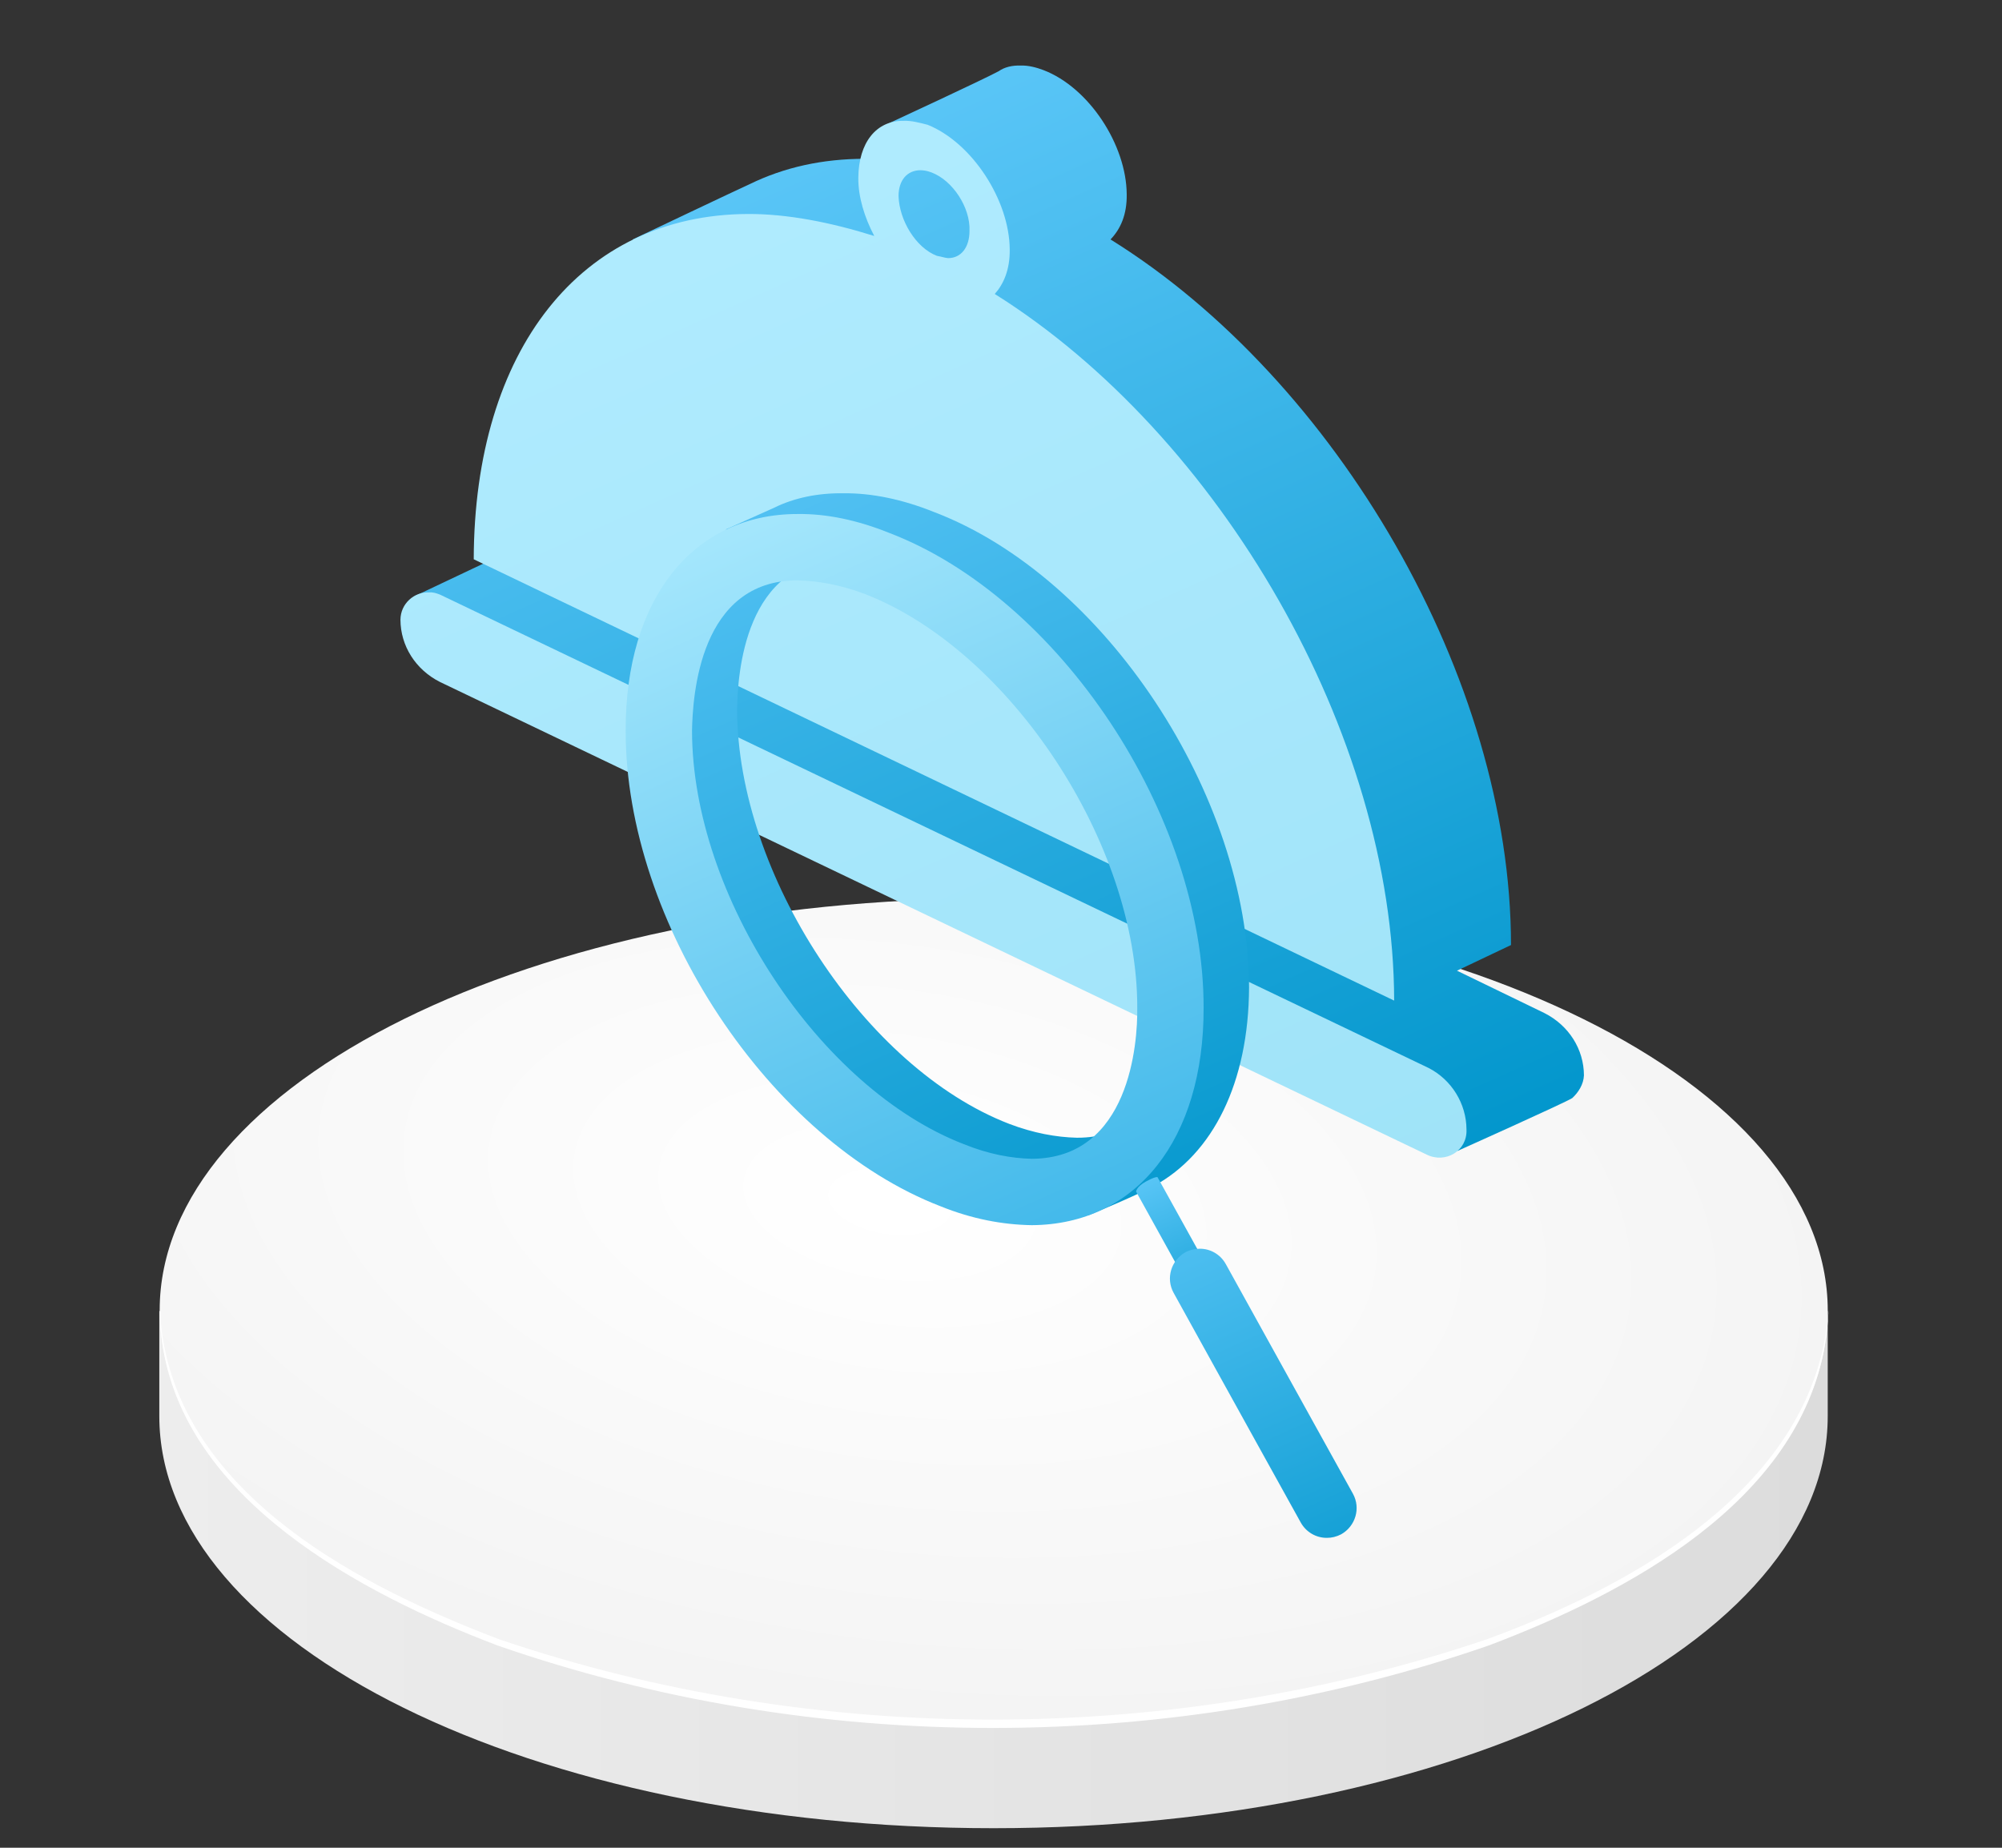 <svg width="78" height="72" viewBox="0 0 78 72" fill="none" xmlns="http://www.w3.org/2000/svg">
<rect x="0" y="0" width="78" height="72" fill="#333333" stroke="none"/>
<path d="M6.207 51.087V55.182C6.207 64.088 20.768 71.238 38.709 71.238C56.649 71.238 71.21 64.088 71.21 55.182V51.087H6.207Z" fill="url(#paint0_linear_6592_24276)"/>
<path d="M6.221 51.063C6.199 59.949 20.762 67.139 38.701 67.139C56.675 67.139 71.224 59.949 71.211 51.063C71.204 42.197 56.676 35.008 38.702 35.008C20.764 35.008 6.215 42.197 6.221 51.063Z" fill="url(#paint1_radial_6592_24276)"/>
<path d="M6.23 51.07C6.242 51.299 6.261 51.525 6.287 51.747C6.306 51.903 6.328 52.058 6.354 52.212C7.39 58.382 14.072 61.836 19.476 63.887C31.779 68.058 45.632 68.038 57.934 63.875C63.359 61.886 69.844 58.343 71.061 52.369C71.147 51.948 71.207 51.515 71.239 51.07C71.222 51.53 71.175 51.976 71.102 52.41C70.052 58.53 63.406 62.072 58.02 64.112C45.666 68.395 31.744 68.413 19.39 64.12C14.018 62.084 7.133 58.395 6.311 52.259C6.289 52.096 6.272 51.931 6.259 51.764C6.241 51.536 6.231 51.304 6.23 51.07Z" fill="white"/>
<path d="M38.913 2.773C38.32 3.095 34.656 4.793 34.656 4.793C34.656 4.793 35.222 6.184 33.693 6.188C32.048 6.188 30.551 6.518 29.203 7.178C28.683 7.411 24.663 9.325 24.663 9.325C24.663 9.325 23.011 14.375 22.994 19.657L37.557 28.618L21.732 21.016C21.39 20.886 21.043 20.871 20.733 21.067C20.403 21.215 16.099 23.256 16.099 23.256L56.791 44.845C56.791 44.845 60.948 42.983 61.257 42.788C61.498 42.566 61.697 42.251 61.712 41.904C61.709 40.884 61.123 39.956 60.171 39.475L56.766 37.824L58.87 36.824C58.872 26.445 52.07 14.802 43.267 9.33C43.655 8.929 43.911 8.361 43.898 7.573C43.887 5.649 42.43 3.409 40.652 2.731C40.379 2.627 40.058 2.544 39.779 2.555C39.432 2.54 39.128 2.62 38.913 2.773Z" fill="url(#paint2_linear_6592_24276)"/>
<path d="M33.441 6.923C33.433 7.664 33.676 8.461 34.062 9.195C32.349 8.659 30.673 8.333 29.145 8.338C22.64 8.361 18.481 13.623 18.457 21.793L54.318 38.99C54.299 28.574 47.504 16.943 38.757 11.455C39.097 11.076 39.352 10.508 39.34 9.721C39.329 7.799 37.874 5.562 36.144 4.863C35.824 4.78 35.503 4.697 35.225 4.708C34.138 4.685 33.453 5.558 33.441 6.923ZM36.505 9.97C35.685 9.658 35.037 8.588 35.008 7.638C35.011 7.013 35.351 6.635 35.861 6.633C35.976 6.638 36.092 6.643 36.297 6.721C37.117 7.034 37.812 8.082 37.773 9.006C37.77 9.631 37.451 10.057 36.941 10.058C36.826 10.053 36.689 10.001 36.505 9.97ZM15.602 24.148C15.605 25.166 16.191 26.094 17.142 26.574L55.59 44.993C56.316 45.348 57.17 44.852 57.136 44.017C57.133 42.999 56.548 42.071 55.664 41.617L17.148 23.172C17.012 23.12 16.875 23.068 16.712 23.084C16.135 23.06 15.606 23.523 15.602 24.148Z" fill="url(#paint3_linear_6592_24276)"/>
<path d="M30.172 19.78L28.3 20.619C28.3 20.619 26.123 24.629 26.132 27.661C26.15 35.148 31.758 43.653 38.401 46.187C39.636 46.683 42.409 47.352 42.409 47.352C42.409 47.352 44.091 46.674 44.968 46.206C47.256 44.956 48.645 42.199 48.665 38.48C48.647 30.993 43.039 22.487 36.396 19.954C35.162 19.457 33.963 19.207 32.845 19.221C31.866 19.209 30.939 19.4 30.172 19.78ZM39.315 43.791C33.697 41.623 28.737 34.064 28.719 27.664C28.733 26.271 29.015 21.798 32.842 21.808C33.623 21.795 34.533 21.987 35.483 22.349C41.1 24.517 46.06 32.077 46.078 38.477C46.051 39.838 45.782 44.343 41.956 44.333C41.16 44.314 40.264 44.154 39.315 43.791Z" fill="url(#paint4_linear_6592_24276)"/>
<path d="M24.377 28.463C24.363 35.959 29.999 44.444 36.652 47.007C37.885 47.504 39.069 47.722 40.2 47.74C44.271 47.714 46.906 44.4 46.894 39.274C46.908 31.779 41.272 23.293 34.634 20.761C33.4 20.265 32.202 20.015 31.085 20.029C27.001 20.023 24.366 23.337 24.377 28.463ZM37.55 44.583C31.936 42.416 26.963 34.907 26.962 28.466C26.989 27.106 27.258 22.604 31.082 22.614C31.877 22.633 32.772 22.793 33.721 23.155C39.349 25.353 44.322 32.862 44.309 39.271C44.327 40.649 44.014 45.133 40.203 45.154C39.409 45.136 38.513 44.975 37.55 44.583Z" fill="url(#paint5_linear_6592_24276)"/>
<path d="M44.646 46.04C44.27 46.248 44.264 46.433 44.264 46.433L46.125 49.794C46.218 49.959 46.39 50.055 46.567 50.055C46.646 50.054 46.729 50.031 46.806 49.992C47.049 49.854 47.137 49.553 47.002 49.307L45.097 45.868C45.097 45.868 45.091 45.866 45.077 45.867C45.032 45.867 44.918 45.889 44.646 46.04Z" fill="url(#paint6_linear_6592_24276)"/>
<path d="M46.182 48.797C45.625 49.114 45.416 49.811 45.723 50.373L47.381 53.373L49.108 56.493L50.678 59.326C50.892 59.711 51.291 59.929 51.7 59.924C51.879 59.926 52.077 59.879 52.255 59.785C52.812 59.468 53.021 58.771 52.714 58.209L51.144 55.375L49.417 52.255L47.758 49.256C47.545 48.871 47.146 48.653 46.737 48.658C46.546 48.661 46.359 48.703 46.182 48.797Z" fill="url(#paint7_linear_6592_24276)"/>
<defs>
<linearGradient id="paint0_linear_6592_24276" x1="6.207" y1="61.163" x2="71.21" y2="61.163" gradientUnits="userSpaceOnUse">
<stop stop-color="#EDEDED"/>
<stop offset="1" stop-color="#DCDCDC"/>
</linearGradient>
<radialGradient id="paint1_radial_6592_24276" cx="0" cy="0" r="1" gradientUnits="userSpaceOnUse" gradientTransform="translate(34.712 46.812) rotate(8.476) scale(37.164 19.653)">
<stop stop-color="white"/>
<stop offset="0.02" stop-color="white"/>
<stop offset="1" stop-color="#F4F4F4"/>
</radialGradient>
<linearGradient id="paint2_linear_6592_24276" x1="26.786" y1="3.156" x2="47.943" y2="50.396" gradientUnits="userSpaceOnUse">
<stop stop-color="#62CAFB"/>
<stop offset="1" stop-color="#0095CB"/>
</linearGradient>
<linearGradient id="paint3_linear_6592_24276" x1="24.065" y1="4.494" x2="45.2" y2="51.686" gradientUnits="userSpaceOnUse">
<stop stop-color="#B1ECFF"/>
<stop offset="1" stop-color="#9FE3F8"/>
</linearGradient>
<linearGradient id="paint4_linear_6592_24276" x1="29.989" y1="16.527" x2="43.969" y2="47.741" gradientUnits="userSpaceOnUse">
<stop stop-color="#58C4F6"/>
<stop offset="1" stop-color="#0799CE"/>
</linearGradient>
<linearGradient id="paint5_linear_6592_24276" x1="28.233" y1="17.336" x2="42.203" y2="48.528" gradientUnits="userSpaceOnUse">
<stop stop-color="#AEEBFE"/>
<stop offset="1" stop-color="#40B8EA"/>
</linearGradient>
<linearGradient id="paint6_linear_6592_24276" x1="46.622" y1="50.075" x2="44.781" y2="45.965" gradientUnits="userSpaceOnUse">
<stop stop-color="#23A8DC"/>
<stop offset="1" stop-color="#58C5F6"/>
</linearGradient>
<linearGradient id="paint7_linear_6592_24276" x1="46.661" y1="48.582" x2="51.775" y2="60.001" gradientUnits="userSpaceOnUse">
<stop stop-color="#4CBEF0"/>
<stop offset="1" stop-color="#16A1D6"/>
</linearGradient>
</defs>
</svg>
